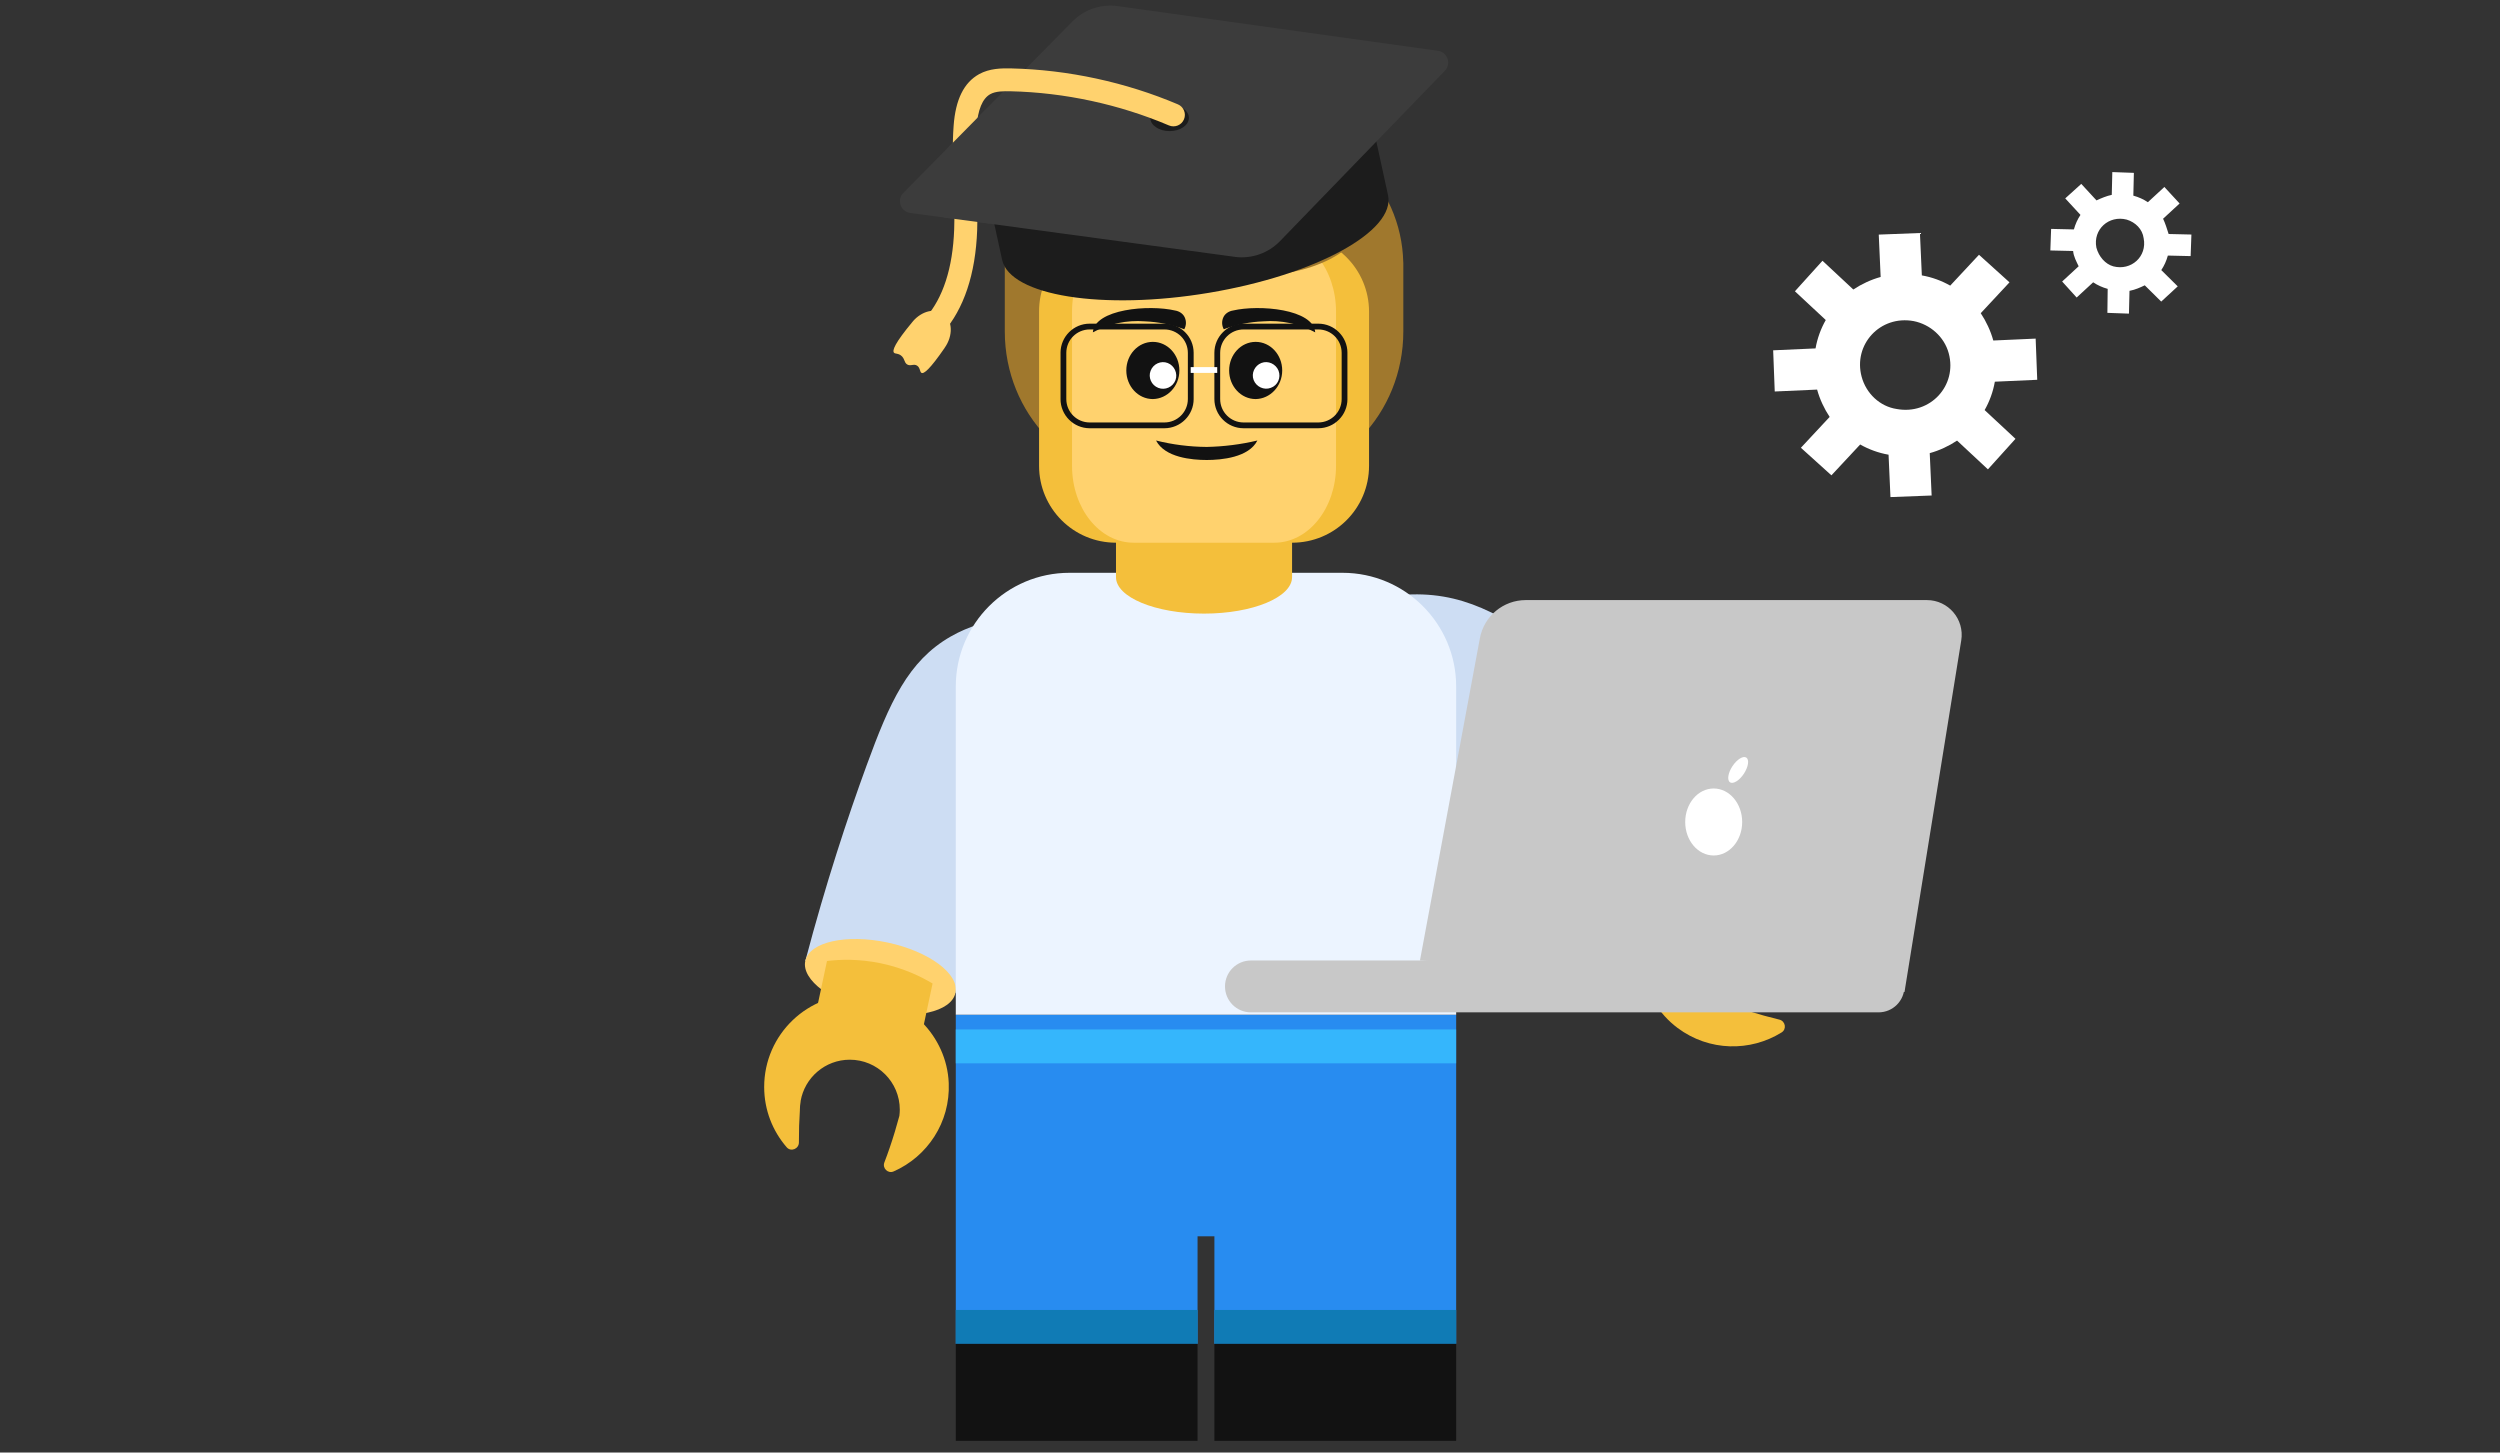 <svg width="432" height="251" viewBox="0 0 432 251" fill="none" xmlns="http://www.w3.org/2000/svg">
<rect x="0" y="0" width="432" height="251" fill="#333333" stroke="none"/>
<g clip-path="url(#clip0_106_7438)">
<path d="M172.806 107.042C170.637 107.388 167.517 108.141 164.279 109.993C156.89 114.222 153.711 121.433 149.759 132.239C146.461 141.261 142.707 152.612 139.161 166.042C147.808 167.884 156.454 169.727 165.111 171.579L172.816 107.042H172.806Z" fill="#CDDDF3"/>
<path d="M165.101 171.579C165.804 168.3 160.555 164.398 153.394 162.873C146.233 161.348 139.855 162.764 139.152 166.052C138.448 169.331 143.698 173.233 150.859 174.758C158.019 176.283 164.398 174.857 165.101 171.579Z" fill="#FFD26E"/>
<path d="M148.759 171.886C156.91 172.272 163.605 178.997 163.942 187.149C164.229 193.963 160.228 199.866 154.424 202.421C153.433 202.857 152.433 201.866 152.819 200.866C153.473 199.172 154.077 197.4 154.642 195.528C154.919 194.607 155.177 193.705 155.414 192.814V192.794C155.454 192.457 155.484 192.111 155.484 191.754C155.484 186.98 151.621 183.117 146.847 183.117C142.588 183.117 139.052 186.208 138.349 190.258V190.348C138.27 190.803 138.22 191.269 138.22 191.744V191.853C138.101 193.586 138.042 195.429 138.052 197.38V197.409C138.052 198.519 136.685 199.093 135.952 198.261C133.516 195.458 132.05 191.813 132.05 187.822C132.05 178.75 139.617 171.45 148.778 171.876H148.768L148.759 171.886Z" fill="#F4BF3B"/>
<path d="M140.786 176.016L159.03 179.899L161.149 169.954C159.228 168.796 156.187 167.29 152.205 166.458C148.372 165.656 145.094 165.795 142.905 166.062C142.192 169.38 141.499 172.688 140.786 176.006V176.016Z" fill="#F4BF3B"/>
<path d="M230.737 105.576C233.421 104.506 237.383 103.229 242.028 102.823C252.596 101.921 259.718 106.259 269.444 113.291C277.545 119.155 287.311 126.801 297.81 136.389C288.658 143.431 279.507 150.473 270.355 157.515C257.152 140.192 243.95 122.879 230.737 105.576Z" fill="#CDDDF3"/>
<path d="M287.054 159.842C289.847 153.068 289.589 146.541 286.489 145.263C283.389 143.985 278.615 148.442 275.822 155.217C273.029 161.991 273.287 168.518 276.387 169.796C279.487 171.074 284.261 166.617 287.054 159.842Z" fill="#FFD26E"/>
<path d="M285.875 156.475C281.586 163.418 283.359 172.748 289.886 177.63C295.354 181.711 302.485 181.751 307.863 178.403C308.774 177.838 308.526 176.452 307.486 176.194C305.723 175.768 303.911 175.273 302.049 174.689C301.128 174.402 300.246 174.095 299.375 173.788H299.355C299.048 173.629 298.751 173.461 298.463 173.263C294.531 170.569 293.521 165.191 296.215 161.258C298.622 157.752 303.158 156.574 306.902 158.277C306.932 158.297 306.952 158.307 306.981 158.327C307.407 158.525 307.813 158.753 308.209 159.02C308.239 159.04 308.269 159.07 308.299 159.089C309.794 159.981 311.359 160.961 312.944 162.071C312.944 162.071 312.964 162.071 312.973 162.09C313.895 162.734 315.142 161.912 314.865 160.833C313.924 157.247 311.755 153.959 308.457 151.701C300.969 146.57 290.679 148.69 285.855 156.494L285.875 156.475Z" fill="#F4BF3B"/>
<path d="M293.789 152.226L286.687 169.469L277.288 165.606C277.427 163.368 277.892 160.001 279.457 156.247C280.962 152.632 282.933 150.017 284.379 148.353C287.519 149.641 290.649 150.938 293.779 152.216L293.789 152.226Z" fill="#F4BF3B"/>
<path d="M184.81 98.98H231.985C242.82 98.98 251.625 107.785 251.625 118.62V175.362H165.16V118.62C165.16 107.785 173.965 98.98 184.801 98.98H184.81Z" fill="#ECF4FF"/>
<path d="M165.16 175.372V232.213H206.937V213.633H209.849V232.213H251.625V175.372H165.16Z" fill="#288CF0"/>
<path d="M251.625 177.888H165.16V183.741H251.616V177.888H251.625Z" fill="#35B6FC"/>
<path d="M206.937 226.36H165.16V232.223H206.937V226.36Z" fill="#107BB5"/>
<path d="M251.626 226.36H209.849V232.223H251.626V226.36Z" fill="#107BB5"/>
<path d="M242.484 45.337C242.187 31.947 231.243 21.181 217.773 21.181H198.35C184.88 21.181 173.946 31.947 173.639 45.337H173.629V57.282C173.629 71.485 184.672 83.004 198.291 83.004H217.832C231.451 83.004 242.494 71.485 242.494 57.282V45.337H242.484Z" fill="#A0782D"/>
<path d="M192.843 78.824V99.732C192.843 103.209 199.657 106.032 208.056 106.032C216.455 106.032 223.269 103.209 223.269 99.732V78.824H192.833H192.843Z" fill="#F4BF3B"/>
<path d="M192.843 40.573H223.279C230.648 40.573 236.571 46.526 236.571 53.865V80.488C236.571 87.857 230.619 93.78 223.279 93.78H192.843C185.474 93.78 179.551 87.827 179.551 80.488V53.865C179.512 46.496 185.474 40.573 192.843 40.573Z" fill="#F4BF3B"/>
<path d="M220.219 40.573H195.894C190.01 40.573 185.246 46.526 185.246 53.865V80.488C185.246 87.857 190.01 93.78 195.894 93.78H220.219C226.102 93.78 230.866 87.827 230.866 80.488V53.865C230.866 46.496 226.102 40.573 220.219 40.573Z" fill="#FFD26E"/>
<path d="M204.639 56.896C202.45 56.084 200.162 55.628 197.835 55.529C194.725 55.282 191.555 55.955 188.842 57.431C189.158 53.41 198.508 52.597 203.054 53.657C203.758 53.766 204.421 54.192 204.708 54.816C205.025 55.489 204.996 56.262 204.639 56.896Z" fill="#121212"/>
<path d="M203.797 64.017C203.797 61.303 201.757 59.075 199.212 59.075C196.666 59.075 194.626 61.293 194.626 64.017C194.626 66.741 196.666 68.959 199.212 68.959C201.718 68.92 203.797 66.741 203.797 64.017Z" fill="#121212"/>
<path d="M201.787 62.73C200.628 62.274 199.281 62.868 198.825 64.067C198.37 65.225 198.964 66.573 200.162 67.028C201.321 67.484 202.668 66.889 203.124 65.691C203.55 64.532 202.946 63.185 201.787 62.73Z" fill="white"/>
<path d="M211.473 56.896C213.662 56.084 215.95 55.628 218.277 55.529C221.387 55.282 224.557 55.955 227.271 57.431C226.954 53.41 217.604 52.597 213.058 53.657C212.355 53.766 211.691 54.192 211.404 54.816C211.087 55.489 211.117 56.262 211.473 56.896Z" fill="#121212"/>
<path d="M221.566 64.017C221.566 61.303 219.526 59.075 216.98 59.075C214.435 59.075 212.395 61.293 212.395 64.017C212.395 66.741 214.435 68.959 216.98 68.959C219.486 68.92 221.566 66.741 221.566 64.017Z" fill="#121212"/>
<path d="M220.932 64.057C220.476 62.898 219.139 62.264 217.971 62.72C216.802 63.175 216.178 64.512 216.634 65.681C217.089 66.84 218.426 67.474 219.595 67.018C220.803 66.592 221.388 65.255 220.932 64.057Z" fill="white"/>
<g clip-path="url(#clip1_106_7438)">
<path d="M201.218 56.428H188.301C185.792 56.428 183.758 58.462 183.758 60.972V68.958C183.758 71.468 185.792 73.502 188.301 73.502H201.208C203.718 73.502 205.762 71.468 205.762 68.958V60.972C205.762 58.462 203.728 56.428 201.208 56.428H201.218Z" stroke="#121212" stroke-miterlimit="10"/>
<path d="M227.795 56.428H214.889C212.379 56.428 210.345 58.462 210.345 60.972V68.958C210.345 71.468 212.379 73.502 214.889 73.502H227.795C230.305 73.502 232.339 71.468 232.339 68.958V60.972C232.339 58.462 230.305 56.428 227.795 56.428Z" stroke="#121212" stroke-miterlimit="10"/>
<path d="M205.752 63.938H210.335" stroke="white" stroke-miterlimit="10"/>
</g>
<path d="M217.277 76.12C215.791 79.052 211.087 79.488 208.522 79.488C205.956 79.488 201.281 79.062 199.766 76.12C202.609 76.833 205.58 77.21 208.522 77.23C211.453 77.17 214.395 76.804 217.277 76.12Z" fill="#121212"/>
<path d="M235.491 33.105C235.254 27.896 226.528 23.716 215.792 23.716H200.321C189.594 23.716 180.859 27.896 180.631 33.105H180.621V37.751C180.621 43.277 189.416 47.754 200.271 47.754H215.841C226.696 47.754 235.501 43.277 235.501 37.751V33.105H235.491Z" fill="#A0782D"/>
<path d="M324.611 165.973H216.158C213.682 165.973 211.681 167.974 211.681 170.45C211.681 172.936 213.682 174.936 216.158 174.936H324.611C327.087 174.936 329.088 172.936 329.088 170.46C329.088 167.974 327.087 165.973 324.611 165.973Z" fill="#C8C8C8"/>
<path d="M245.356 165.973C273.267 167.785 301.187 169.598 329.098 171.42C332.366 151.176 335.635 130.931 338.903 110.667C339.497 107.012 336.665 103.694 332.97 103.694H263.65C259.767 103.694 256.439 106.467 255.726 110.281C252.269 128.851 248.813 147.412 245.366 165.983L245.356 165.973Z" fill="#C8C8C8"/>
<path d="M206.937 232.214H165.16V248.982H206.937V232.214Z" fill="#121212"/>
<path d="M251.626 232.214H209.849V248.982H251.626V232.214Z" fill="#121212"/>
<path d="M296.126 147.828C298.84 147.828 301.049 145.233 301.049 142.044C301.049 138.855 298.85 136.25 296.126 136.25C293.402 136.25 291.204 138.845 291.204 142.044C291.204 145.243 293.402 147.828 296.126 147.828Z" fill="white"/>
<path d="M301.346 133.695C302.118 132.516 302.307 131.268 301.762 130.911C301.217 130.555 300.147 131.218 299.365 132.397C298.592 133.576 298.404 134.824 298.949 135.18C299.494 135.537 300.563 134.873 301.346 133.695Z" fill="white"/>
<path d="M237.363 22.31C214.722 24.598 192.328 27.153 170.251 31.521L173.163 44.892C174.52 51.122 190.555 53.677 208.967 50.587C227.38 47.497 241.206 39.94 239.849 33.71L237.363 22.31Z" fill="#1C1C1C"/>
<path d="M213.345 44.377C194.656 41.851 175.976 39.325 157.286 36.8C155.613 36.572 154.919 34.532 156.098 33.333L185.316 3.709C187.356 1.639 190.258 0.659 193.14 1.055C211.582 3.63 230.034 6.205 248.476 8.78C250.14 9.008 250.833 11.029 249.665 12.237C240.176 22.042 230.678 31.858 221.19 41.663C219.159 43.763 216.247 44.773 213.345 44.387V44.377Z" fill="#3C3C3C"/>
<path d="M202.104 22.656C203.947 22.656 205.441 21.632 205.441 20.369C205.441 19.105 203.947 18.081 202.104 18.081C200.26 18.081 198.766 19.105 198.766 20.369C198.766 21.632 200.26 22.656 202.104 22.656Z" fill="#1C1C1C"/>
<path d="M163.229 60.115C164.724 58.015 164.635 55.38 163.031 54.232C161.545 53.172 159.277 53.756 157.762 55.509C157.762 55.509 157.762 55.519 157.752 55.529C157.712 55.569 157.682 55.608 157.643 55.658C154.681 59.223 154.087 60.61 154.513 60.977C154.731 61.165 155.167 61.036 155.682 61.422C156.365 61.937 156.197 62.611 156.741 62.967C157.326 63.344 157.89 62.799 158.475 63.185C159.01 63.532 158.93 64.245 159.218 64.423C159.624 64.681 160.683 63.819 163.229 60.125V60.115Z" fill="#FFD26E"/>
<path d="M161.397 58.253C160.931 58.253 160.466 58.094 160.089 57.758C159.267 57.035 159.188 55.787 159.911 54.965C162.962 51.498 164.635 46.338 164.883 39.633C164.982 37.028 164.883 34.344 164.784 31.739C164.665 28.49 164.536 25.123 164.784 21.765C165.111 17.199 166.557 14.277 169.191 12.811C170.994 11.821 173.005 11.781 174.748 11.821C184.553 12.049 194.507 14.198 203.54 18.031C204.55 18.457 205.016 19.626 204.59 20.626C204.164 21.636 202.995 22.102 201.995 21.676C193.427 18.031 183.969 15.991 174.669 15.773C173.381 15.743 172.054 15.753 171.123 16.268C169.766 17.021 168.964 18.952 168.746 22.032C168.518 25.172 168.637 28.431 168.756 31.57C168.855 34.245 168.954 36.998 168.855 39.751C168.577 47.388 166.567 53.38 162.902 57.559C162.506 58.005 161.961 58.233 161.417 58.233L161.397 58.253Z" fill="#FFD26E"/>
<path d="M170.449 18.784C168.251 21.022 166.042 23.251 163.843 25.489C163.595 29.52 163.338 33.551 163.09 37.582C165.725 37.929 168.35 38.286 170.984 38.632C170.806 32.016 170.637 25.4 170.459 18.784H170.449Z" fill="#3C3C3C"/>
<path fill-rule="evenodd" clip-rule="evenodd" d="M321.697 65.122C320.187 59.558 324.875 54.414 330.698 55.489C333.506 56.055 335.956 58.155 336.739 61.04C338.249 66.603 333.561 71.747 327.738 70.673C324.855 70.238 322.48 68.007 321.697 65.122ZM326.671 85.896L333.787 85.624L333.459 78.301C335.108 77.854 336.775 77.07 338.181 76.135L343.512 81.104L348.275 75.829L342.944 70.86C343.77 69.419 344.409 67.697 344.71 65.956L352.033 65.628L351.761 58.512L344.439 58.84C343.991 57.191 343.207 55.524 342.272 54.118L347.241 48.787L341.967 44.024L336.997 49.355C335.557 48.529 333.834 47.89 332.093 47.589L331.765 40.266L324.649 40.538L324.977 47.861C323.328 48.308 321.661 49.092 320.255 50.027L314.924 45.058L310.161 50.332L315.492 55.302C314.666 56.742 314.027 58.465 313.726 60.206L306.403 60.533L306.675 67.65L313.998 67.322C314.445 68.971 315.229 70.638 316.164 72.044L311.195 77.374L316.47 82.138L321.439 76.807C322.88 77.633 324.602 78.272 326.343 78.573L326.671 85.896Z" fill="white"/>
<path fill-rule="evenodd" clip-rule="evenodd" d="M362.256 42.794C361.635 39.652 364.404 37.146 367.501 37.949C369.008 38.413 370.219 39.588 370.425 41.179C371.046 44.321 368.277 46.828 365.18 46.025C363.799 45.645 362.671 44.344 362.256 42.794ZM364.157 54.062L367.884 54.196L367.976 50.26C369.024 50.053 369.82 49.678 370.616 49.303L373.458 52.115L376.311 49.483L373.47 46.672C373.974 45.919 374.353 45.082 374.606 44.162L378.542 44.254L378.676 40.528L374.74 40.435C374.449 39.513 374.158 38.591 373.782 37.795L376.636 35.163L374.004 32.31L371.151 34.942C370.398 34.438 369.562 34.059 368.641 33.806L368.733 29.87L365.007 29.736L364.914 33.672C364.077 33.837 363.071 34.254 362.274 34.629L359.643 31.776L356.873 34.282L359.505 37.135C359.001 37.888 358.622 38.724 358.369 39.645L354.433 39.553L354.299 43.279L358.235 43.372C358.317 44.335 358.817 45.215 359.192 46.012L356.339 48.643L358.845 51.413L361.699 48.781C362.451 49.285 363.288 49.664 364.208 49.917L364.157 54.062Z" fill="white"/>
</g>
<defs>
<clipPath id="clip0_106_7438">
<rect width="431.548" height="250" fill="white" transform="translate(0.226 0.594)"/>
</clipPath>
<clipPath id="clip1_106_7438">
<rect width="49.573" height="18.075" fill="white" transform="translate(183.262 55.932)"/>
</clipPath>
</defs>
</svg>
